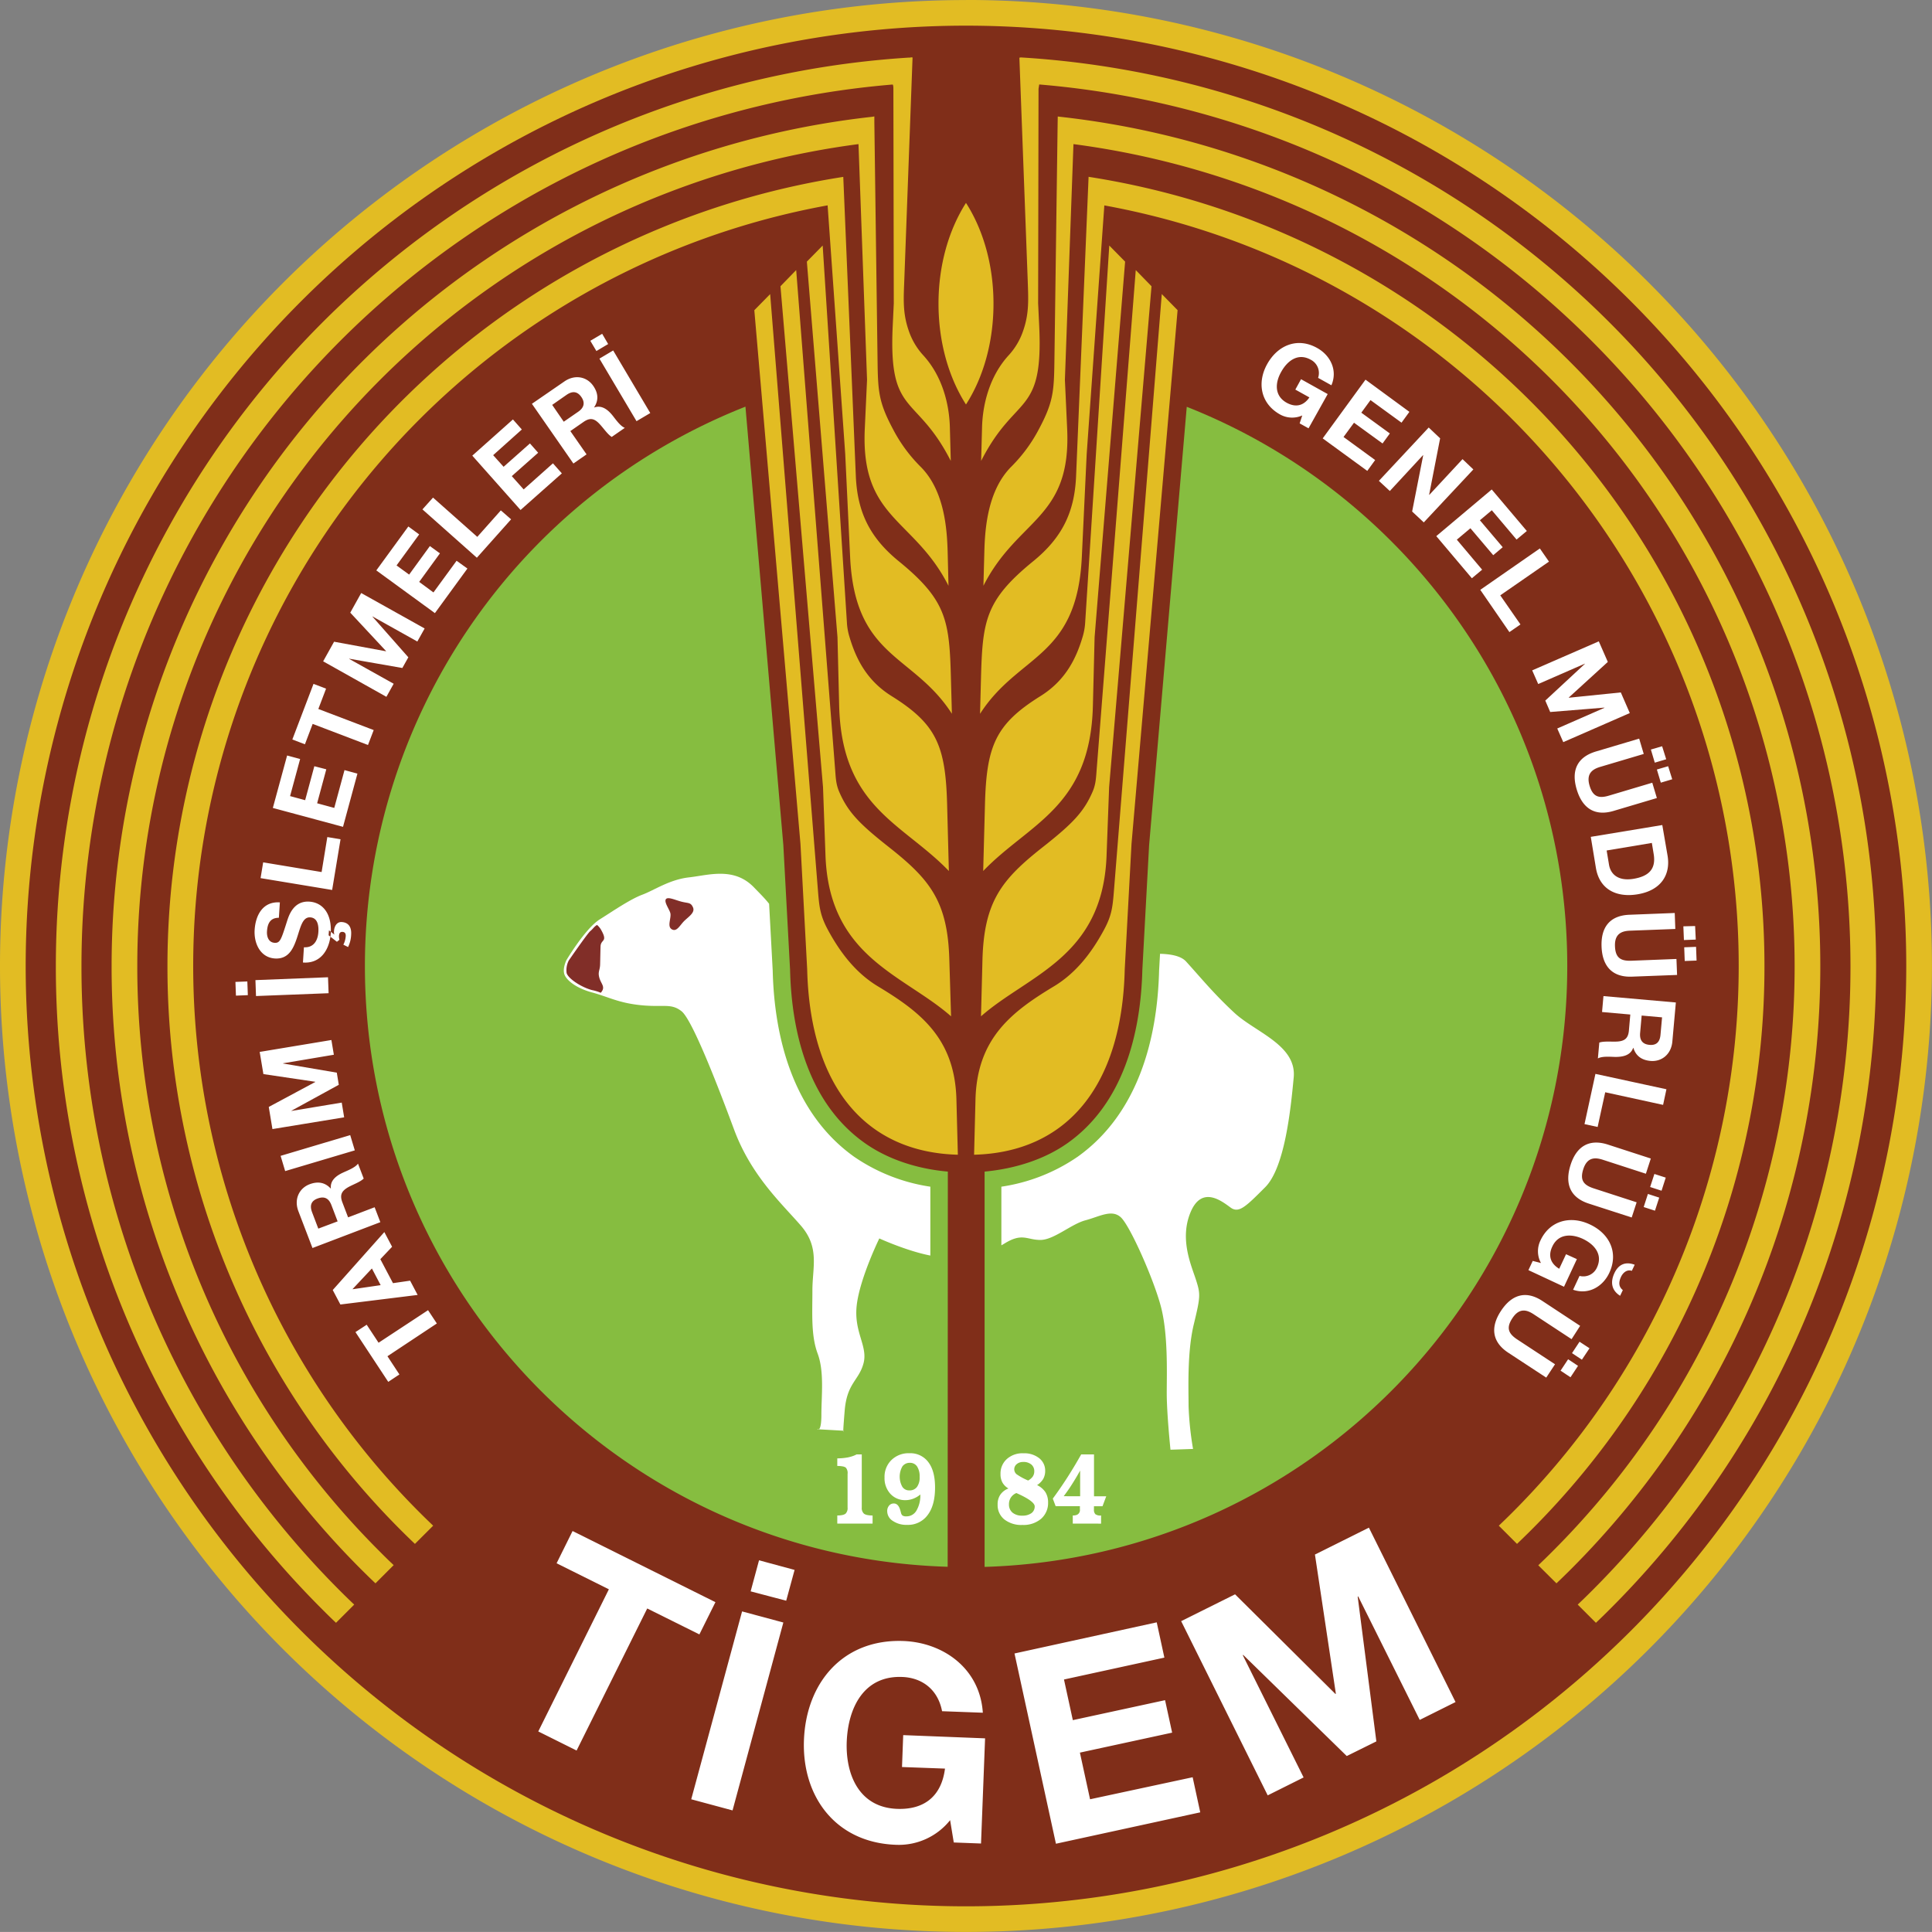 <svg id="Layer_1" data-name="Layer 1" xmlns="http://www.w3.org/2000/svg" width="677.01" height="677" viewBox="0 0 677.01 677"><rect x="0" y="0" width="677.01" height="677" fill="#808080" stroke="none"/><title>tigem-logo</title><path d="M375,710.64c185.37,0,335.65-150.28,335.65-335.64S560.36,39.35,375,39.35,39.34,189.61,39.34,375,189.62,710.65,375,710.64" transform="translate(-36.5 -36.5)" fill="#802e19" fill-rule="evenodd"/><path d="M368.58,585.53C255.24,582.11,164.37,489.16,164.37,375A210.74,210.74,0,0,1,297.72,179L311,332.68l2.36,43.7c.54,22.49,6.71,46.77,26,60.54,8.11,5.8,18.5,9.18,29.28,10.13m83.72-268c78.07,30.83,133.34,107,133.34,196,0,114.15-90.87,207.1-204.18,210.52V447.05c10.77-1,21.18-4.33,29.28-10.13,19.25-13.78,25.43-38.05,26-60.54l2.37-43.7Z" transform="translate(-36.5 -36.5)" fill="#86bd40" fill-rule="evenodd"/><path d="M377.84,441.11l.49-19.34c.56-21.35,12.55-30.65,27.56-39.68,7.5-4.54,13-11.49,17.41-19.65,2.65-4.87,3.06-7.75,3.5-13.23l16.81-209.67,5.54,5.65L433,332.24l-2.37,43.9c-.95,41.17-20.52,64.17-52.83,65m56.69-310,5.52,5.66L425.16,312.31l-.9,24.08c-1.33,35.64-27.44,41.66-44,56.25l.51-19.67c.54-20.67,6.77-28.31,21.3-39.75,10.25-8.09,14.26-12.2,17.34-19.39,1.15-2.71,1.17-5.07,1.41-8Zm-9.28-8.6,5.55,5.64L420.07,259.77l-.6,24.09c-.89,35.65-22.39,41.13-38.44,57.86l.62-23.28c.53-20.67,3.75-28.21,19.43-38,8.85-5.52,12.59-13.27,14.86-21a21.79,21.79,0,0,0,.83-4.86Zm-93.56-24A279.86,279.86,0,0,0,95.18,375h0a279,279,0,0,0,81.95,197.86q2.35,2.35,4.77,4.65l6.39-6.38c-1.61-1.55-3.22-3.1-4.78-4.67a270.88,270.88,0,0,1,143-458l6.17,87.07,1.72,36.17c1.69,35.6,22.14,33.85,35.66,54.91l-.32-11.84c-.54-20.66-1.35-27.81-18.34-41.64-10.09-8.23-14.46-17.2-15-29.76L332,98.48v0Zm10.47-21.11A299.41,299.41,0,0,0,75.61,375h0A298.51,298.51,0,0,0,163.3,586.69c1.57,1.56,3.16,3.12,4.77,4.64l6.38-6.38c-1.62-1.52-3.2-3.07-4.77-4.66A289.5,289.5,0,0,1,84.61,375h0A290.49,290.49,0,0,1,337.33,87l3,82.58-.79,17.12c-1.5,31.81,17.26,31.27,29.33,55.07L368.58,230c-.22-8-1.08-21.61-9.54-30a53.14,53.14,0,0,1-9.65-13.18c-4.89-9.18-5.23-13.05-5.37-23.35l-1.13-84,0-2.17ZM355,56.68A319,319,0,0,0,56.07,375h0a317.9,317.9,0,0,0,93.41,225.51q2.34,2.36,4.76,4.65l6.38-6.38q-2.42-2.29-4.77-4.64A309,309,0,0,1,65.05,375h0A310,310,0,0,1,349.25,66.12c.3,0,.31,1.23.31,1.51l.14,75.19-.38,8c-1.48,31.83,8.25,23.41,20.35,47.19l-.32-11.84c-.22-8-2.6-17.88-9.4-25.25a24.17,24.17,0,0,1-5.08-8.74c-2.09-6.1-1.73-11.09-1.49-17.45l2.86-77.1c.06-1.43.17-1-1.27-.93m17.18,384.43-.5-19.34c-.55-21.35-12.55-30.65-27.55-39.68-7.51-4.54-13-11.49-17.42-19.65-2.64-4.87-3.06-7.75-3.5-13.23l-16.8-209.67-5.55,5.65L317,332.24l2.35,43.9c1,41.17,20.53,64.17,52.85,65m-56.7-310-5.51,5.66,14.91,175.51.87,24.08c1.34,35.64,27.44,41.66,44,56.25L369.17,373c-.54-20.67-6.78-28.31-21.3-39.75-10.25-8.09-14.26-12.2-17.34-19.39-1.15-2.71-1.17-5.07-1.41-8Zm9.28-8.6-5.54,5.64,10.73,131.59.59,24.09c.9,35.65,22.39,41.13,38.44,57.86l-.61-23.28c-.54-20.67-3.76-28.21-19.43-38-8.86-5.52-12.6-13.27-14.86-21a20.7,20.7,0,0,1-.83-4.86Zm69.38-65.92A319,319,0,0,1,693.92,375h0a318,318,0,0,1-93.41,225.51q-2.35,2.36-4.77,4.65l-6.38-6.38q2.42-2.29,4.77-4.64A309,309,0,0,0,684.94,375h0A310.07,310.07,0,0,0,400.66,66.1l-.24,1.52-.14,75.2.38,8c1.49,31.83-8.24,23.41-20.35,47.19l.32-11.84c.22-8,2.61-17.88,9.4-25.25a24,24,0,0,0,5.08-8.74c2.09-6.1,1.73-11.09,1.52-17.45l-2.92-78Zm13,20.7.7.09A299.41,299.41,0,0,1,674.37,375h0a298.51,298.51,0,0,1-87.69,211.69c-1.57,1.56-3.16,3.12-4.77,4.64L575.54,585q2.41-2.28,4.76-4.64A289.54,289.54,0,0,0,665.37,375h0A290.52,290.52,0,0,0,412.66,87l-3,82.58.79,17.12c1.49,31.81-17.24,31.27-29.34,55.07l.32-11.84c.21-8,1.07-21.61,9.55-30a53.61,53.61,0,0,0,9.64-13.18c4.89-9.18,5.22-13.05,5.36-23.35l1.14-84Zm10.8,21.13.37.07A279.84,279.84,0,0,1,654.8,375h0a279,279,0,0,1-81.94,197.86q-2.36,2.35-4.77,4.65l-6.38-6.38q2.41-2.29,4.77-4.65a270.89,270.89,0,0,0-143-458l-6.18,87.07-1.71,36.17c-1.69,35.6-22.15,33.85-35.66,54.91l.31-11.84c.54-20.66,1.36-27.81,18.34-41.64,10.1-8.23,14.47-17.2,15-29.76ZM375,107.6c6,9.35,9.64,21.73,9.64,35.32s-3.64,26-9.64,35.32c-6-9.35-9.63-21.75-9.63-35.32S369,117,375,107.6Z" transform="translate(-36.5 -36.5)" fill="#e2bc23" fill-rule="evenodd"/><path d="M375,45.49v0A329.63,329.63,0,0,0,45.5,375h0A329.61,329.61,0,0,0,375,704.51v0A329.57,329.57,0,0,0,704.49,375h0A329.63,329.63,0,0,0,375,45.49m0-9v0A338.49,338.49,0,0,1,713.49,375h0A338.49,338.49,0,0,1,375,713.49h0v0A338.47,338.47,0,0,1,36.5,375h0A338.49,338.49,0,0,1,375,36.52Z" transform="translate(-36.5 -36.5)" fill="#e2bc23" fill-rule="evenodd"/><path d="M443,370.73c4.17.11,7.47.85,9.16,2.74,5.26,5.78,9.49,11.06,16.86,17.91s21.88,11.33,20.82,22.67-3.16,31.63-10,38.48-9.22,9.22-12.12,7.12-10-7.91-14,1.58S454,480,455.6,485s1.59,5.81-.77,15.56S453,523.18,453,529.24a110.22,110.22,0,0,0,1.57,15l-7.91.27s-1.31-12.65-1.31-19.78.52-20.82-2.1-30.58-10.81-28.19-14-31.09-7.39-.27-12.4,1.06S405.8,471,401.05,471s-6.33-2.64-12.65,1.31l-1,.58V452.34a63.55,63.55,0,0,0,26.78-10.53c20.88-14.93,27.88-40.73,28.49-65.2M235,372.93s6.59-11.06,11.6-14.22,10.8-7.13,15-8.7,9.49-5.29,16.34-6.06,15.68-3.73,22.67,3.41c2.22,2.29,4,4.05,5.4,5.85l1.26,23.39c.59,24.48,7.6,50.28,28.48,65.21a63.65,63.65,0,0,0,26.76,10.53v24.13c-8.36-1.63-17.88-6-17.88-6s-6.85,14-7.92,23.46,4,14.25,2.38,20.31-5.8,6.85-6.6,16.61-.39,7-.39,7l-9.22-.52s1.45,1.45,1.45-5.14,1.06-15-1.31-21.36-1.84-14-1.84-22.13,2.61-15-4-22.67-17.4-17.4-23.46-33.75S279,393.75,275.32,390.85s-6.32-1.31-14.22-2.11-11.34-2.9-17.15-4.47-9.21-4.49-9.75-6.59S235,372.93,235,372.93Z" transform="translate(-36.5 -36.5)" fill="#fff" fill-rule="evenodd"/><path d="M235.77,373.13s6.59-9.56,7.57-10.35,1.41-1.65,2.38-2.16A6.4,6.4,0,0,1,247,362.1c2.74,4.71,0,3.34-.06,6.12-.06,1.95-.1,4.59-.15,6.3-.07,2.06-.82,2.47-.3,4.49.61,2.35,2.38,3.28.53,5.38a15.51,15.51,0,0,0-3.09-.95c-3.78-1-8.39-4.07-8.88-6a7.4,7.4,0,0,1,.73-4.31m35.64-16.59c.34,1.79-1.25,4.63.52,5.62s2.82-1.51,4.44-3.05,3.76-2.89,2.94-4.69-1.62-1.32-4.17-2c-2.06-.54-4.79-1.85-5.36-.74S271.19,355.33,271.41,356.54Z" transform="translate(-36.5 -36.5)" fill="#812e28" fill-rule="evenodd"/><path d="M412.42,570.39v-2.84a3.85,3.85,0,0,0,1.17-.13,1.8,1.8,0,0,0,1.33-2V564.3h-8.5l-1-2.66q2.48-3.35,5-7.25c.82-1.27,1.63-2.59,2.45-3.94s1.62-2.76,2.5-4.29h4.49v14.67h4.29l-1.31,3.48h-3v1.19a2.15,2.15,0,0,0,.51,1.61,2.93,2.93,0,0,0,1.85.46h.14v2.84M415,560.82v-9q-1.34,2.42-2.76,4.65c-.93,1.49-1.95,2.94-3,4.33Zm-18.23-5.52a4.83,4.83,0,0,0,1.63-1.39,3.21,3.21,0,0,0,.53-1.79,3,3,0,0,0-1-2.4,4.19,4.19,0,0,0-2.87-.92,3.4,3.4,0,0,0-2.26.74,2.33,2.33,0,0,0-.89,1.85,2.29,2.29,0,0,0,.81,1.7,21.13,21.13,0,0,0,4.07,2.21m-4.13,4.39a4.23,4.23,0,0,0-1.94,1.59,4.29,4.29,0,0,0-.66,2.42,3.65,3.65,0,0,0,1.25,2.86,5.09,5.09,0,0,0,3.42,1.05,5.26,5.26,0,0,0,3.2-.87,2.86,2.86,0,0,0,1.15-2.38c0-1.15-2-2.69-6.16-4.55Zm-2.8-1.61a5.63,5.63,0,0,1-2.08-2.06,6,6,0,0,1-.68-3,6.78,6.78,0,0,1,2.23-5.26,8.19,8.19,0,0,1,5.82-2,8.37,8.37,0,0,1,5.52,1.73,5.53,5.53,0,0,1,2.08,4.47,5.74,5.74,0,0,1-.69,2.79,6.8,6.8,0,0,1-2.15,2.16,7.26,7.26,0,0,1,2.94,2.5,6.7,6.7,0,0,1,.92,3.6,7.31,7.31,0,0,1-2.47,5.72,9.5,9.5,0,0,1-6.51,2.14,9.63,9.63,0,0,1-6.36-1.94,6.4,6.4,0,0,1-2.34-5.19,5.93,5.93,0,0,1,.93-3.45,6,6,0,0,1,2.84-2.19M358.76,554a6.27,6.27,0,0,0-.89-3.61,2.92,2.92,0,0,0-2.53-1.29,3.14,3.14,0,0,0-2.62,1.25,7.3,7.3,0,0,0-.05,7.11,2.79,2.79,0,0,0,2.45,1.3,3.17,3.17,0,0,0,2.71-1.21,5.62,5.62,0,0,0,.93-3.54m.28,6.16a8.6,8.6,0,0,1-2.53,1.5,6.93,6.93,0,0,1-1.31.37,6.63,6.63,0,0,1-1.4.14,6.93,6.93,0,0,1-5.29-2.21,8.07,8.07,0,0,1-2.05-5.72,8.19,8.19,0,0,1,2.43-6.14,8.59,8.59,0,0,1,6.3-2.37,7.83,7.83,0,0,1,6.63,3.14c1.57,2.09,2.34,5,2.34,8.88,0,4.13-.85,7.33-2.58,9.62a8.5,8.5,0,0,1-7.23,3.46,8.39,8.39,0,0,1-5-1.39,4,4,0,0,1-1.95-3.34,2.86,2.86,0,0,1,.64-2,2.09,2.09,0,0,1,1.7-.76c1.12,0,1.89.92,2.34,2.73l.14.51a1.72,1.72,0,0,0,.56,1,2.44,2.44,0,0,0,1.31.27,4,4,0,0,0,3.58-2.07,10.53,10.53,0,0,0,1.33-5.68M329.9,570.39v-2.84a8.61,8.61,0,0,0,1.76-.15,3,3,0,0,0,1.12-.46,2.7,2.7,0,0,0,.73-2.19V553a2.82,2.82,0,0,0-.63-2.22,2.67,2.67,0,0,0-1.06-.42,10.13,10.13,0,0,0-1.92-.16v-2.66a20.15,20.15,0,0,0,3.79-.35,14.16,14.16,0,0,0,1.57-.43,9,9,0,0,0,1.41-.61h1.81v18.6a2.65,2.65,0,0,0,.79,2.19,3,3,0,0,0,1.16.46,9.38,9.38,0,0,0,1.84.16v2.83Z" transform="translate(-36.5 -36.5)" fill="#fff" fill-rule="evenodd"/><path d="M590,506.67l-2.64,4,3.47,2.29,2.67-4M586,512.81l-2.65,4,3.48,2.31,2.64-4Zm-7.67,6.43,3.08-4.67-13.24-8.7c-3.16-2.08-3.91-4.11-1.7-7.45,2.48-3.8,5.18-2.88,7.5-1.35l13.24,8.7,3-4.67L577,492.4c-5.77-3.81-10.75-2.28-14.52,3.44s-3.18,10.93,2.58,14.7Zm31-39.55c-3.21-1.19-5.66-.16-7.11,2.94s-1.07,6,2,7.94l.95-2c-1.47-1.15-1.53-2.72-.64-4.63.59-1.27,1.94-2.72,3.8-2.12Zm-35.73-1.34-1.51,3.23,12.47,5.82,4.51-9.68L585.27,476l-2.39,5.1c-3-1.79-4-4.53-2.4-7.83,2.13-4.54,6.79-4.44,10.65-2.66,4,1.88,7.11,5.41,5,10A5.23,5.23,0,0,1,590,483.6l-2.26,4.85c5.5,1.9,10.49-1.19,12.69-5.92,3.35-7.16,0-13.83-6.89-17-6.65-3.12-14-1.41-17.28,5.75a8.61,8.61,0,0,0,.22,7.8Zm42.63-30.47-1.49,4.57,4,1.3,1.47-4.59Zm-2.27,7-1.48,4.59,3.95,1.28,1.49-4.58Zm-5.68,8.25,1.73-5.32-15.07-4.89c-3.6-1.18-4.85-2.92-3.62-6.74,1.39-4.31,4.23-4.12,6.87-3.27l15.06,4.89,1.73-5.33-15.06-4.89c-6.58-2.12-11,.64-13.07,7.16s-.18,11.38,6.35,13.51Zm-12.71-50.32-3.83,17.6,4.6,1L599,419.25l20.28,4.42,1.17-5.47ZM618.92,393l-.55,6.1c-.22,2.5-1.4,3.76-3.86,3.54s-3.5-1.67-3.28-4.17l.54-6.1Zm-20.54-7.45-.49,5.58,9.9.88-.49,5.58c-.24,2.8-1.51,3.74-4.21,3.9-2.05.09-4.49-.2-6.16.34l-.5,5.57c1.51-.86,4.49-.57,6.1-.53,2.59,0,5.31-.49,6.26-3.17h.08c.89,2.9,3,4.31,6,4.57,3.83.34,7.25-2.24,7.65-6.79l1.23-13.69Zm28-24.45.2,4.81,4.15-.16L630.5,361Zm.3,7.35.18,4.8,4.15-.15-.18-4.81Zm-2.5,9.69-.22-5.6-15.82.62c-3.77.14-5.58-1.07-5.72-5.09-.18-4.51,2.54-5.34,5.32-5.44l15.82-.6-.2-5.6-15.83.62c-6.92.25-10.08,4.37-9.81,11.2s3.75,10.75,10.64,10.49Zm-8.84-46.26.65,3.95c.89,5.48-2.05,7.79-7.11,8.63-5.56.9-8.05-1.81-8.56-5l-.82-4.93Zm-21.4-2.13,1.79,10.85c1.27,7.66,7.31,10.49,14.6,9.28,8.32-1.37,11.6-6.94,10.53-13.46L619,325.61ZM615,299.15l1.37,4.6,4-1.19L618.94,298Zm2.1,7,1.38,4.61,4-1.19L621.05,305Zm0,10-1.61-5.37-15.17,4.52c-3.62,1.09-5.67.35-6.8-3.48-1.29-4.35,1.13-5.82,3.8-6.61l15.18-4.51-1.6-5.37-15.17,4.51c-6.64,2-8.69,6.76-6.71,13.32s6.29,9.47,12.91,7.5Zm-43.69-44.74,2.11,4.79,16.37-7.15,0,.06L578,282l1.72,4,19-1.54,0,.08-16.53,7.24,2.11,4.78,23.31-10.19-3.15-7.23L586.24,281l0-.08,13.67-12.47-3.16-7.21Zm-18.19-28.22L565.42,258l3.88-2.68-7.08-10.2,17.07-11.82-3.2-4.61ZM539.8,224.37l12.47,14.76,3.6-3L547,225.61l4.76-4,8,9.44,3.32-2.8-8-9.44,4.18-3.51,8.67,10.27,3.6-3-12.3-14.55ZM519.69,205l3.83,3.56L535.15,196l.06.06-3.87,19.68,4.08,3.82L552.79,201,549,197.39l-11.64,12.52-.06-.06,3.85-19.75-4-3.79ZM500,190.12l15.62,11.39,2.76-3.8-11.08-8.08,3.67-5,10,7.27,2.56-3.51-10-7.28,3.22-4.41,10.87,7.91,2.76-3.79L515,169.54Zm-8.08-5.26,3.12,1.73,6.71-12-9.34-5.21-2,3.64,4.93,2.74c-2,2.94-4.81,3.62-8,1.85-4.39-2.47-4-7.11-1.87-10.82,2.17-3.91,5.9-6.7,10.29-4.26a5.24,5.24,0,0,1,2.63,6.38l4.66,2.6c2.29-5.34-.44-10.55-5-13.07-6.88-3.86-13.79-1-17.49,5.62-3.59,6.4-2.42,13.81,4.48,17.67a8.68,8.68,0,0,0,7.8.35ZM245.49,159.51l4.12-2.45-2.1-3.59-4.15,2.45Zm14.06,24.58,4.82-2.85-13-21.93-4.82,2.86ZM230,178.38l5-3.49c2.05-1.43,3.78-1.31,5.19.69s1,3.78-1.09,5.21l-5.05,3.49Zm7.43,20.55,4.61-3.21-5.68-8.16,4.61-3.2c2.32-1.61,3.83-1.23,5.67.76,1.4,1.49,2.75,3.56,4.22,4.49l4.59-3.18c-1.63-.62-3.3-3.1-4.31-4.35-1.61-2-3.78-3.75-6.44-2.78l0-.07c1.67-2.54,1.39-5.06-.32-7.52-2.2-3.18-6.37-4.13-10.13-1.53L222.89,178Zm-18.52,16.28,14.47-12.83-3.12-3.52L220,208l-4.16-4.66,9.24-8.19-2.88-3.26-9.23,8.18L209.31,196l10.05-9-3.12-3.52L202,196.17Zm-15.31,16.73,12-13.46L212,215.35l-8.25,9.28-15.51-13.76L184.53,215ZM188.9,251.35l11.39-15.62L196.5,233l-8.11,11.1-5-3.69,7.27-10-3.52-2.56-7.27,10-4.41-3.21,7.93-10.87-3.8-2.78-11.22,15.39Zm-17,29.33,2.55-4.58-15.6-8.72,0-.06,18.64,3.26,2.1-3.75L167,252.56l0-.06,15.74,8.8,2.56-4.57-22.23-12.42-3.83,6.88,12.53,13.45,0,.08-18.2-3.35-3.83,6.87Zm-6.45,16.88,2-5.23-19.4-7.39,2.71-7.12-4.4-1.68-7.42,19.49,4.41,1.68,2.71-7.14Zm-8.75,28.68,5.05-18.65-4.53-1.23-3.59,13.25-6-1.63,3.21-11.9L146.65,305l-3.22,11.9-5.28-1.43,3.52-13-4.56-1.23-5,18.38Zm-3.81,22.12,2.94-17.76-4.63-.78-2,12.26-20.48-3.4-.91,5.53Zm5.58,20a10.68,10.68,0,0,0,1.08-4.37c.14-2.09-.52-4.21-3.3-4.39-1.75-.1-2.6,1.53-2.71,3.12a3.15,3.15,0,0,0,.11,1.23V364l-1.87-1.51-.13,1.75,2.91,2.28.89-.7a4.55,4.55,0,0,1-.16-1.42c.07-.77.34-1.41,1.23-1.35s1.18.63,1.13,1.49a7.77,7.77,0,0,1-.83,3Zm-15.81,5.42c6.26.48,9.37-4.6,9.74-10.23.43-6.91-2.83-10.8-7.5-11.1-5.76-.36-7.29,5.26-7.89,7.09-2,6.26-2.36,7.45-4.3,7.34-2.15-.15-2.77-2.25-2.65-4,.16-2.67,1.09-4.79,4.16-4.77l.35-5.4c-5.88-.39-8.5,4.35-8.84,9.66-.28,4.58,1.89,9.65,7.1,10,4.77.29,6.45-3.42,7.7-7.13s1.93-7.45,4.67-7.28,3,3.18,2.86,5.15c-.19,3-1.67,5.54-5.06,5.33Zm-19.31,11.44-.18-4.8-4.17.16.18,4.81Zm28.3-.68-.21-5.59-25.43,1,.2,5.58Zm5.45,43.49-.85-5.16-17.62,2.92v-.07l16.59-9.09-.7-4.25-18.83-3.21v-.07l17.8-3-.86-5.16-25.13,4.17,1.3,7.77,18.19,2.7,0,.06-16.31,8.75,1.29,7.76Zm3.73,11.58-1.61-5.35-24.39,7.27,1.6,5.34Zm-12.79,27.42-2.18-5.74c-.88-2.32-.37-4,2-4.84s3.87,0,4.76,2.3l2.19,5.74Zm21.74-2.26-2-5.23-9.3,3.54-2-5.24c-1-2.64-.26-4,2.08-5.35,1.81-1,4.14-1.78,5.39-3l-2-5.23c-1,1.43-3.8,2.46-5.24,3.14-2.35,1.07-4.58,2.76-4.26,5.58l-.06,0c-2.06-2.23-4.6-2.56-7.41-1.49-3.59,1.37-5.54,5.19-3.91,9.46L146,473.83Zm-9.72,23.5,0-.06,6.76-7.21,3.07,5.84Zm22.79,2-2.64-5-6,.87-4.43-8.4,4.12-4.35-2.72-5.15-18.08,20.31,2.68,5.07Zm6.73,10-3.08-4.66-17.34,11.41L165,500.71l-3.94,2.58,11.49,17.44,3.91-2.6-4.19-6.38Z" transform="translate(-36.5 -36.5)" fill="#fff" fill-rule="evenodd"/><path d="M480.73,665.63l12.58-6.28L472,616.52l.15-.1,36.28,35.43,10.37-5.13L512.26,596l.18-.08L534,639.19l12.55-6.26-30.36-61.11-18.91,9.42L504.61,630l-.15.1-35.17-34.92-18.89,9.4m-43.88,78,50.57-11-2.66-12.3L418.48,667l-3.56-16.35,32.32-7-2.48-11.38-32.32,7-3.1-14.24,35.18-7.67L441.84,605,392,615.91Zm-35.8-.44,9.55.36,1.42-36.85L353,644.52l-.42,11.18,15.06.55c-1.19,9.42-7,14.47-16.79,14.11-13.43-.52-18.06-12.16-17.64-23.52.48-11.94,6-23.22,19.41-22.7,7,.25,12.54,4.38,14,12l14.28.53c-1-15.52-13.87-24.6-27.82-25.13-21.07-.79-34.08,14.48-34.86,34.71-.75,19.68,11,35.91,32.17,36.7a23,23,0,0,0,19.05-8.63Zm-71.18-88L312,597.42l2.94-10.79-12.46-3.37ZM278.72,667l14.48,3.9L311,605.06l-14.46-3.89Zm-53.6-23.77,13.43,6.69,24.75-49.78,18.28,9.09,5.62-11.3L237.14,573l-5.6,11.3,18.32,9.12Z" transform="translate(-36.5 -36.5)" fill="#fff" fill-rule="evenodd"/></svg>
